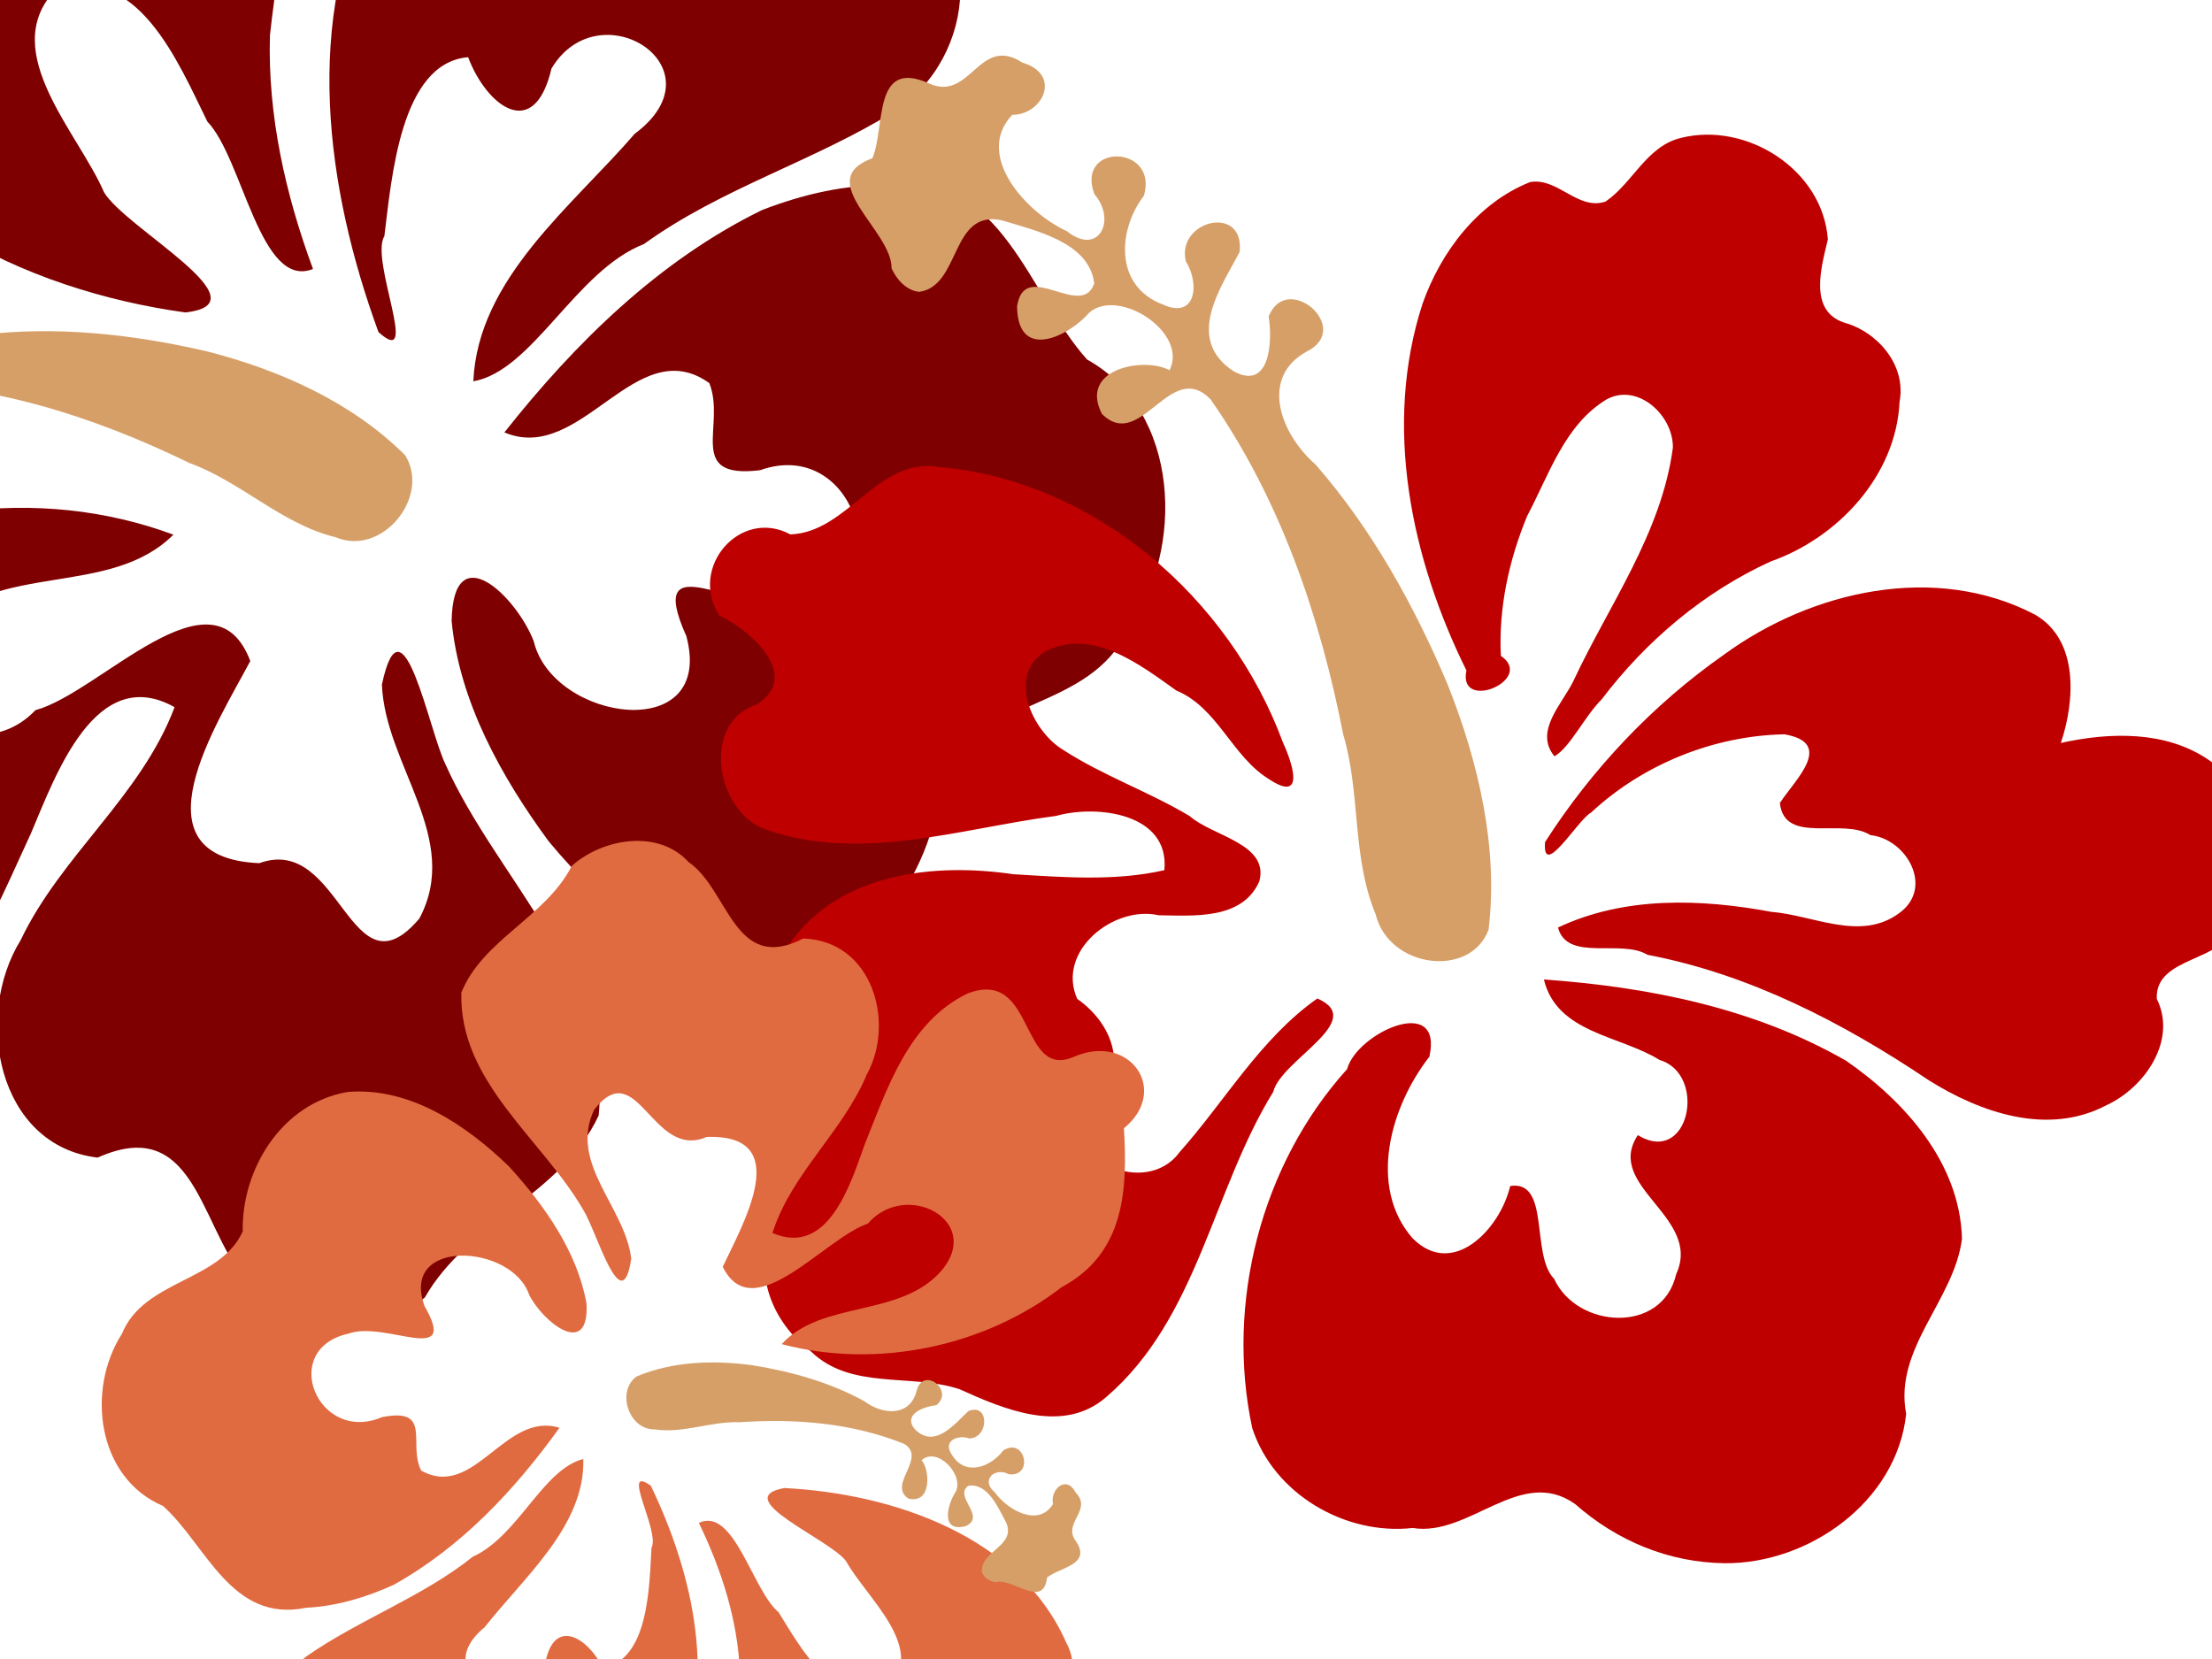 <?xml version="1.0"?><svg width="640" height="480" xmlns="http://www.w3.org/2000/svg">
 <title>hibiscus</title>
 <g>
  <title>Layer 1</title>
  <g id="svg_4">
   <path fill="#d69f68" id="path7490" d="m-109.461,163.74c-7.885,-6.29 -30.231,4.314 -25.823,-13.315c-4.527,-8.062 -20.861,-16.134 -7.203,-25.159c10.235,-6.612 -2.768,-19.511 9.584,-25.046c8.467,-7.431 13.958,3.748 9.399,10.751c2.752,15.441 22.515,12.512 32.404,6.054c9.97,-3.229 5.178,-13.361 -3.638,-12.341c-13.574,-3.836 -0.757,-22.982 7.708,-11.235c3.096,11.35 14.36,21.642 25.595,13.041c7.84,-5.135 1.212,-11.852 -5.678,-12.204c-10.044,-4.354 -3.188,-22.984 6.041,-14.013c4.543,9.734 9.732,26.915 23.957,20.641c9.685,-5.321 -0.606,-14.032 -6.192,-16.971c-6.827,-11.675 15.173,-17.844 12.979,-3.127c-1.604,14.934 12.947,19.371 24.891,16.091c21.83,-2.671 44.07,-0.175 65.421,4.776c20.957,5.385 41.757,14.612 57.239,30.031c7.491,12.035 -6.729,29.384 -20.01,23.752c-15.694,-3.769 -27.387,-16.067 -42.403,-21.5c-27.842,-13.583 -58.279,-23.285 -89.503,-23.186c-14.622,2.655 0.767,24.853 -13.154,27.578c-13.013,-1.93 -5.472,-19.277 0.992,-22.73c-5.022,-10.531 -24.971,-1.538 -23.955,9.372c1.863,8.445 -0.363,24.55 -12.063,15.723c-9.063,-9.57 12.537,-12.738 6.708,-21.621c-9.401,-5.56 -20.025,5.409 -26.897,11.277c-10.042,10.206 7.629,20.085 2.588,30.732c-2.138,2.703 -5.784,3.254 -8.989,2.628z"/>
   <path fill="#7f0000" d="m73.837,373.001c-15.977,-13.71 -15.519,-51.561 -45.584,-38.069c-29.027,-3.42 -35.97,-40.78 -22.264,-62.943c11.722,-24.579 34.812,-41.607 44.525,-67.386c-22.854,-12.759 -34.433,19.699 -41.474,36.316c-11.111,23.948 -22.137,52.973 -47.785,63.73c-29.628,9.474 -18.888,-40.973 -42.874,-31.833c-24.196,8.633 -38.918,-18.593 -18.467,-33.717c0.423,-26.987 3.368,-55.762 31.139,-68.736c34.309,-23.951 80.009,-30.219 119.117,-15.664c-18.382,18.338 -50.548,7.522 -69.29,27.221c-19.226,20.783 11.934,41.956 29.371,23.554c18.694,-5.028 51.365,-42.737 62.166,-14.225c-9.386,17.787 -34.841,56.855 2.609,58.495c23.661,-8.62 26.286,39.577 46.295,16.034c12.391,-23.215 -9.909,-44.291 -10.822,-67.719c5.901,-27.672 13.595,13.299 18.377,23.057c14.948,33.467 48.216,61.555 44.345,101.6c-10.611,22.904 -37.823,30.794 -50.315,52.707c-13.931,11.227 -37.426,13.455 -49.071,-2.421l0,0zm-20.221,-282.603c-46.261,-6.378 -97.026,-30.246 -113.087,-78.537c-11.275,-26.813 28.053,-35.787 14.963,-59.738c-1.514,-29.876 37.286,-49.266 58.248,-27.371c17.512,18.824 39.675,-15.084 55.461,10.931c19.425,20.866 11.502,49.464 8.904,74.564c-0.693,23.121 4.504,46.05 12.455,67.576c-15.305,6.113 -20.269,-31.951 -30.573,-42.656c-8.523,-17.339 -20.428,-46.444 -44.329,-37.706c-16.064,17.677 6.943,40.85 14.432,58.143c6.147,10.448 47.333,32.208 23.526,34.794l0,0l0,0zm166.866,-29.626c-29.734,14.531 -54.027,38.369 -74.545,64.336c22.288,9.441 38.034,-29.427 59.29,-14.271c4.901,12.324 -7.009,27.846 14.707,25.205c27.799,-9.976 41.289,34.069 11.285,38.439c-15.667,4.623 -45.369,-18.762 -32.628,9.594c8.391,31.535 -38.654,24.716 -44.165,1.45c-4.99,-12.942 -23.32,-30.74 -23.756,-5.86c2.22,23.35 14.447,45.199 28.072,63.743c16.3,19.642 38.81,39.043 65.241,38.914c28.302,-2.719 47.042,-31.245 48.423,-58.567c11.201,-21.723 42.964,-18.08 53.871,-41.478c16.683,-23.462 15.215,-63.284 -11.738,-78.245c-17.019,-18.888 -24.735,-54.694 -56.776,-50.401c-12.754,-0.427 -25.407,2.558 -37.28,7.141l0,0zm-11.923,-147.91c-21.446,2.674 -25.336,49.083 -44.782,21.76c-23.224,-13.704 -44.086,11.524 -54.869,29.964c-21.52,40.581 -14.564,90.075 0.598,131.497c12.328,11.084 -2.577,-20.912 1.699,-27.739c2.106,-16.802 4.654,-50.176 24.241,-51.797c5.234,13.962 19.075,24.869 24.116,3.275c13.823,-23.087 49.82,-0.263 24.066,18.904c-18.149,21.038 -45.369,41.867 -46.682,71.6c17.252,-3.055 29.615,-32.042 49.373,-39.717c22.407,-16.209 49.304,-23.988 72.504,-38.431c24.344,-16 26.389,-53.62 0.061,-66.43c-0.193,-25.819 -7.695,-61.617 -41.517,-55.107l-4.477,0.867l-4.332,1.353l0,0l0,0z" id="path7488"/>
   <path fill="#d69f68" d="m257.962,77.663c0.16,-11.061 -23.07,-25.488 -5.544,-31.888c3.797,-9.001 0,-28.964 16.314,-21.662c12.104,5.565 14.47,-14.182 27.039,-6.012c11.644,3.435 5.873,15.186 -2.901,15.122c-11.085,11.743 4.084,28.344 15.837,33.674c9.111,7.329 14.465,-3.145 7.935,-10.72c-5.551,-14.881 18.654,-14.383 14.323,0.463c-7.458,9.63 -8.774,26.21 5.63,31.517c9.328,4.22 10.651,-5.93 6.505,-12.532c-2.845,-11.916 17.092,-16.643 15.563,-2.734c-5.177,10.01 -16.147,25.049 -1.755,34.516c10.671,5.824 11.298,-8.914 10.146,-15.846c5.327,-13.282 24.636,3.46 10.968,10.186c-13.474,7.398 -7.794,23.543 2.631,32.675c16.291,18.669 28.54,40.798 38.171,63.556c9.02,22.653 14.733,47.449 11.865,70.992c-5.2,14.118 -28.809,11.247 -32.674,-4.431c-6.974,-16.806 -4.262,-34.978 -9.411,-52.148c-6.624,-33.923 -18.155,-67.946 -38.355,-96.86c-11.63,-11.988 -20.207,15.503 -31.445,4.206c-6.774,-13.226 12.533,-16.553 19.573,-12.607c5.536,-10.93 -14.806,-24.091 -23.24,-16.655c-5.833,6.759 -20.683,14.277 -20.869,-1.837c2.135,-14.104 18.688,4.056 22.33,-6.641c-1.425,-12.034 -17.409,-15.365 -26.722,-18.249c-14.969,-3.245 -11.815,19.032 -23.93,20.691c-3.629,-0.375 -6.436,-3.429 -7.983,-6.776z" id="path6658"/>
   <path fill="#bf0000" id="path6656" d="m222.673,358.461c-0.591,-16.202 17.863,-25.663 17.001,-41.923c-13.281,-9.038 -22.07,-29.645 -10.935,-43.868c14.438,-20.277 41.887,-23.046 64.372,-19.737c14.551,0.872 29.371,2.107 43.778,-1.163c1.599,-16.429 -19.47,-19.048 -31.277,-15.712c-28.147,3.667 -57.683,13.957 -85.426,3.397c-13.18,-6.083 -17.14,-30.483 -1.125,-35.684c13.215,-8.596 -2.653,-21.903 -10.898,-25.639c-9.071,-13.954 6.085,-31.313 20.51,-23.512c16.713,-0.59 25.234,-22.44 42.848,-19.503c45.001,3.798 84.22,37.751 99.69,79.752c3.056,6.626 6.265,17.45 -4.168,10.493c-10.651,-6.611 -14.721,-20.591 -26.677,-25.562c-10.56,-7.501 -24.121,-18.065 -37.638,-11.497c-11.592,6.664 -4.274,23.124 4.844,28.637c11.566,7.5 24.787,12.095 36.652,19.183c6.561,5.835 23.108,7.96 20.123,18.916c-4.969,11.179 -19.048,9.894 -29.106,9.774c-12.979,-2.941 -29.679,10.33 -23.579,24.177c10.343,7.268 15.06,20.163 5.556,31.107c-11.273,15.471 14.441,26.486 23.999,13.34c13.2,-14.806 23.431,-32.938 39.922,-44.544c14.745,6.344 -10.521,17.773 -12.752,27.022c-17.62,28.554 -21.838,65.523 -48.297,88.274c-12.501,10.918 -29.605,3.567 -42.473,-2.252c-14.044,-4.655 -31.414,0.332 -42.986,-10.924c-9.751,-7.089 -16.393,-20.439 -11.956,-32.553l0,0zm201.61,-164.474c-15.962,-32.256 -24.194,-70.82 -12.674,-106.179c5.349,-15.062 16.002,-29.12 31.076,-35.126c8.043,-1.42 13.776,8.316 21.844,5.645c7.874,-5.355 11.904,-16.136 21.914,-18.446c18.956,-4.705 40.975,9.224 42.412,29.389c-1.81,7.775 -5.696,20.466 4.575,24.027c9.711,2.616 18.176,12.275 16.176,22.915c-0.994,21.423 -17.858,39.41 -37.314,46.246c-19.319,8.825 -36.002,22.938 -48.89,39.902c-4.844,4.769 -9.095,13.862 -13.648,16.465c-5.982,-7.246 2.234,-15.129 5.433,-21.701c10.324,-22.116 25.509,-42.787 28.822,-67.525c0.239,-9.329 -10.126,-18.99 -19.194,-14.032c-12.155,7.376 -16.616,21.792 -22.963,33.729c-5.269,12.773 -8.302,26.635 -7.605,40.458c10.115,6.905 -12.528,16.457 -9.966,4.234l0,0zm109.881,112.944c-26.523,-15.264 -57.191,-21.393 -87.465,-23.532c3.738,15.57 22.092,16.16 33.458,23.281c13.884,4.075 8.648,30.844 -6.282,21.745c-9.863,14.906 18.791,23.617 11.084,40.255c-3.989,17.43 -28.701,15.743 -35.304,1.318c-6.826,-6.856 -1.032,-28.709 -12.71,-26.839c-2.844,12.247 -16.511,26.977 -28.289,15.059c-12.995,-15.006 -6.265,-38.165 4.902,-52.466c4.115,-18.378 -21.024,-6.909 -23.793,3.565c-24.916,27.602 -35.209,67.769 -27.449,103.893c6.233,19.078 26.886,31.074 46.43,28.884c16.366,2.686 31.218,-18.172 47.011,-6.907c12.11,10.676 27.095,16.916 43.308,17.098c24.25,0.187 49.732,-17.753 52.45,-43.202c-3.665,-18.97 13.956,-32.942 16.145,-50.683c-0.564,-21.906 -16.57,-39.794 -33.496,-51.471l0,0zm104.813,-87.114c-12.443,-8.447 -28.524,-7.992 -42.712,-4.859c4.129,-12.264 5.217,-29.816 -7.491,-37.136c-28.749,-15.014 -64.527,-7.048 -90.058,11.648c-20.496,14.377 -38.167,33.054 -51.691,54.185c-0.815,11.071 9.594,-6.626 13.31,-8.542c15.135,-14.085 35.578,-22.239 55.934,-22.659c14.841,2.539 2.855,13.383 -1.295,19.881c1.341,12.252 18.085,4.127 26.189,9.29c10.534,1.115 18.499,15.264 8.319,22.582c-11.165,8.277 -24.878,0.557 -36.962,-0.378c-20.369,-3.788 -42.442,-4.585 -61.742,4.533c2.651,10.086 18.239,3.216 25.891,7.89c29.499,5.627 56.545,19.61 81.28,36.23c15.002,9.44 34.6,16.272 51.578,7.255c11.015,-5.074 20.465,-18.755 14.492,-30.756c-0.501,-12.548 19.542,-10.316 23.611,-21.964c9.171,-10.432 8.717,-26.111 1.056,-37.038c-2.52,-3.999 -5.797,-7.532 -9.71,-10.166l0.002,0.002z"/>
   <path id="svg_1" fill="#e06b41" d="m199.251,249.442c11.64,7.982 13.176,32.403 33.156,22.096c20.094,0.65 26.685,24.362 18.36,39.384c-6.848,16.471 -21.866,28.685 -27.273,45.824c16.313,7.001 22.676,-14.545 26.697,-25.634c6.457,-16.031 12.607,-35.331 29.689,-43.64c19.875,-7.695 14.97,25.4 30.988,18.221c16.189,-6.861 27.627,9.901 14.325,20.747c1.029,17.418 0.414,36.124 -18.015,45.976c-22.384,17.277 -53.449,23.767 -81.007,16.481c11.722,-12.807 34.331,-7.558 46.235,-21.26c12.183,-14.426 -10.243,-26.407 -21.316,-13.61c-12.587,4.243 -33.171,30.302 -41.978,12.5c5.571,-11.969 21.137,-38.517 -4.653,-37.568c-15.82,6.824 -19.978,-24.105 -32.564,-7.857c-7.371,15.631 8.969,28.023 10.74,43.075c-2.697,18.153 -9.982,-7.845 -13.741,-13.879c-11.899,-20.772 -36.111,-37.097 -35.409,-63.117c6.164,-15.335 24.458,-21.878 31.964,-36.675c9.015,-7.984 25.034,-10.677 33.804,-1.066l0,0zm27.696,181.089c32.069,1.635 68.087,14.3 81.472,44.568c9.051,16.681 -17.51,24.573 -7.353,39.312c2.5,19.177 -23.188,33.755 -38.648,20.765c-12.943,-11.197 -26.5,11.85 -38.607,-4.076c-14.354,-12.409 -10.314,-31.27 -9.758,-47.589c-0.653,-14.943 -5.343,-29.445 -11.854,-42.894c10.207,-4.76 15.476,19.51 23.072,25.858c6.699,10.721 16.295,28.845 32.276,21.934c10.164,-12.258 -6.764,-25.963 -12.749,-36.71c-4.732,-6.407 -34.067,-18.226 -17.852,-21.169l0,0l0,0zm-113.102,28.04c19.699,-10.961 35.213,-27.629 48.029,-45.47c-15.763,-4.89 -24.672,21.009 -40.006,12.376c-3.966,-7.682 3.451,-18.325 -11.329,-15.459c-18.595,7.918 -30.008,-19.749 -9.625,-24.175c10.53,-3.819 32.062,9.665 21.93,-7.931c-7.303,-19.879 25.327,-18.005 30.248,-3.303c4.06,8.075 17.512,18.568 16.596,2.506c-2.666,-14.934 -12.129,-28.363 -22.388,-39.587c-12.152,-11.789 -28.55,-23.089 -46.689,-21.589c-19.295,3.269 -30.768,22.662 -30.379,40.347c-6.626,14.604 -28.609,13.956 -34.956,29.625c-10.306,16.016 -7.349,41.611 11.884,49.808c12.605,11.264 19.653,33.933 41.441,29.449c8.775,-0.408 17.314,-3.01 25.242,-6.598l0,0zm15.414,94.706c14.593,-2.873 14.995,-32.997 29.678,-16.424c16.615,7.588 29.703,-9.792 36.204,-22.257c12.788,-27.314 5.593,-58.846 -6.839,-84.735c-9.005,-6.483 2.792,13.341 0.19,17.97c-0.624,10.945 -0.742,32.596 -14.107,34.692c-4.276,-8.721 -14.312,-15.01 -16.715,-0.82c-8.361,15.622 -34.19,2.838 -17.445,-10.897c11.429,-14.534 29.098,-29.418 28.544,-48.658c-11.694,2.894 -18.761,22.244 -31.952,28.249c-14.589,11.647 -32.674,18.104 -47.895,28.659c-15.929,11.617 -15.494,35.976 3.205,42.826c1.397,16.635 8.294,39.308 31.195,33.299l3.031,-0.799l2.907,-1.105l0,0l0,0z"/>
   <path id="svg_2" fill="#d69f68" d="m287.958,457.789c5,-1.484 13.834,7.961 15.007,-1.368c3.704,-2.99 13.132,-3.687 8.208,-10.682c-3.719,-5.171 5.001,-8.832 0.056,-13.895c-2.706,-5.22 -7.465,-0.919 -6.57,3.333c-4.229,6.879 -13.255,1.625 -16.83,-3.402c-4.225,-3.495 -0.002,-7.428 4.076,-5.219c7.296,0.799 4.678,-10.891 -1.626,-6.899c-3.63,4.85 -11.017,7.6 -14.845,1.28c-2.835,-3.993 1.635,-5.929 5.039,-4.754c5.683,-0.135 5.857,-10.42 -0.299,-7.908c-4.025,3.79 -9.761,11.031 -15.475,5.248c-3.693,-4.441 2.925,-6.623 6.182,-6.946c5.496,-4.279 -4.001,-11.524 -5.701,-4.03c-2.024,7.485 -9.904,6.783 -15.075,2.883c-10.074,-5.534 -21.315,-8.666 -32.585,-10.445c-11.162,-1.496 -22.969,-1.114 -33.363,3.279c-5.887,4.324 -2.253,15.423 5.237,15.304c8.308,1.246 16.281,-2.384 24.574,-2.07c16.036,-1.102 32.598,0.165 47.706,6.293c6.584,4.122 -5.035,11.79 1.198,15.808c6.665,1.605 6.267,-8.197 3.782,-11.113c4.411,-4.08 12.384,4.124 9.848,9.168c-2.489,3.692 -4.431,11.862 2.893,9.901c6.184,-2.833 -3.684,-8.561 0.806,-11.691c5.596,-0.84 8.685,6.497 10.915,10.654c2.949,6.857 -7.466,8.162 -7.02,14.258c0.529,1.714 2.192,2.689 3.861,3.013z"/>
  </g>
 </g>
</svg>